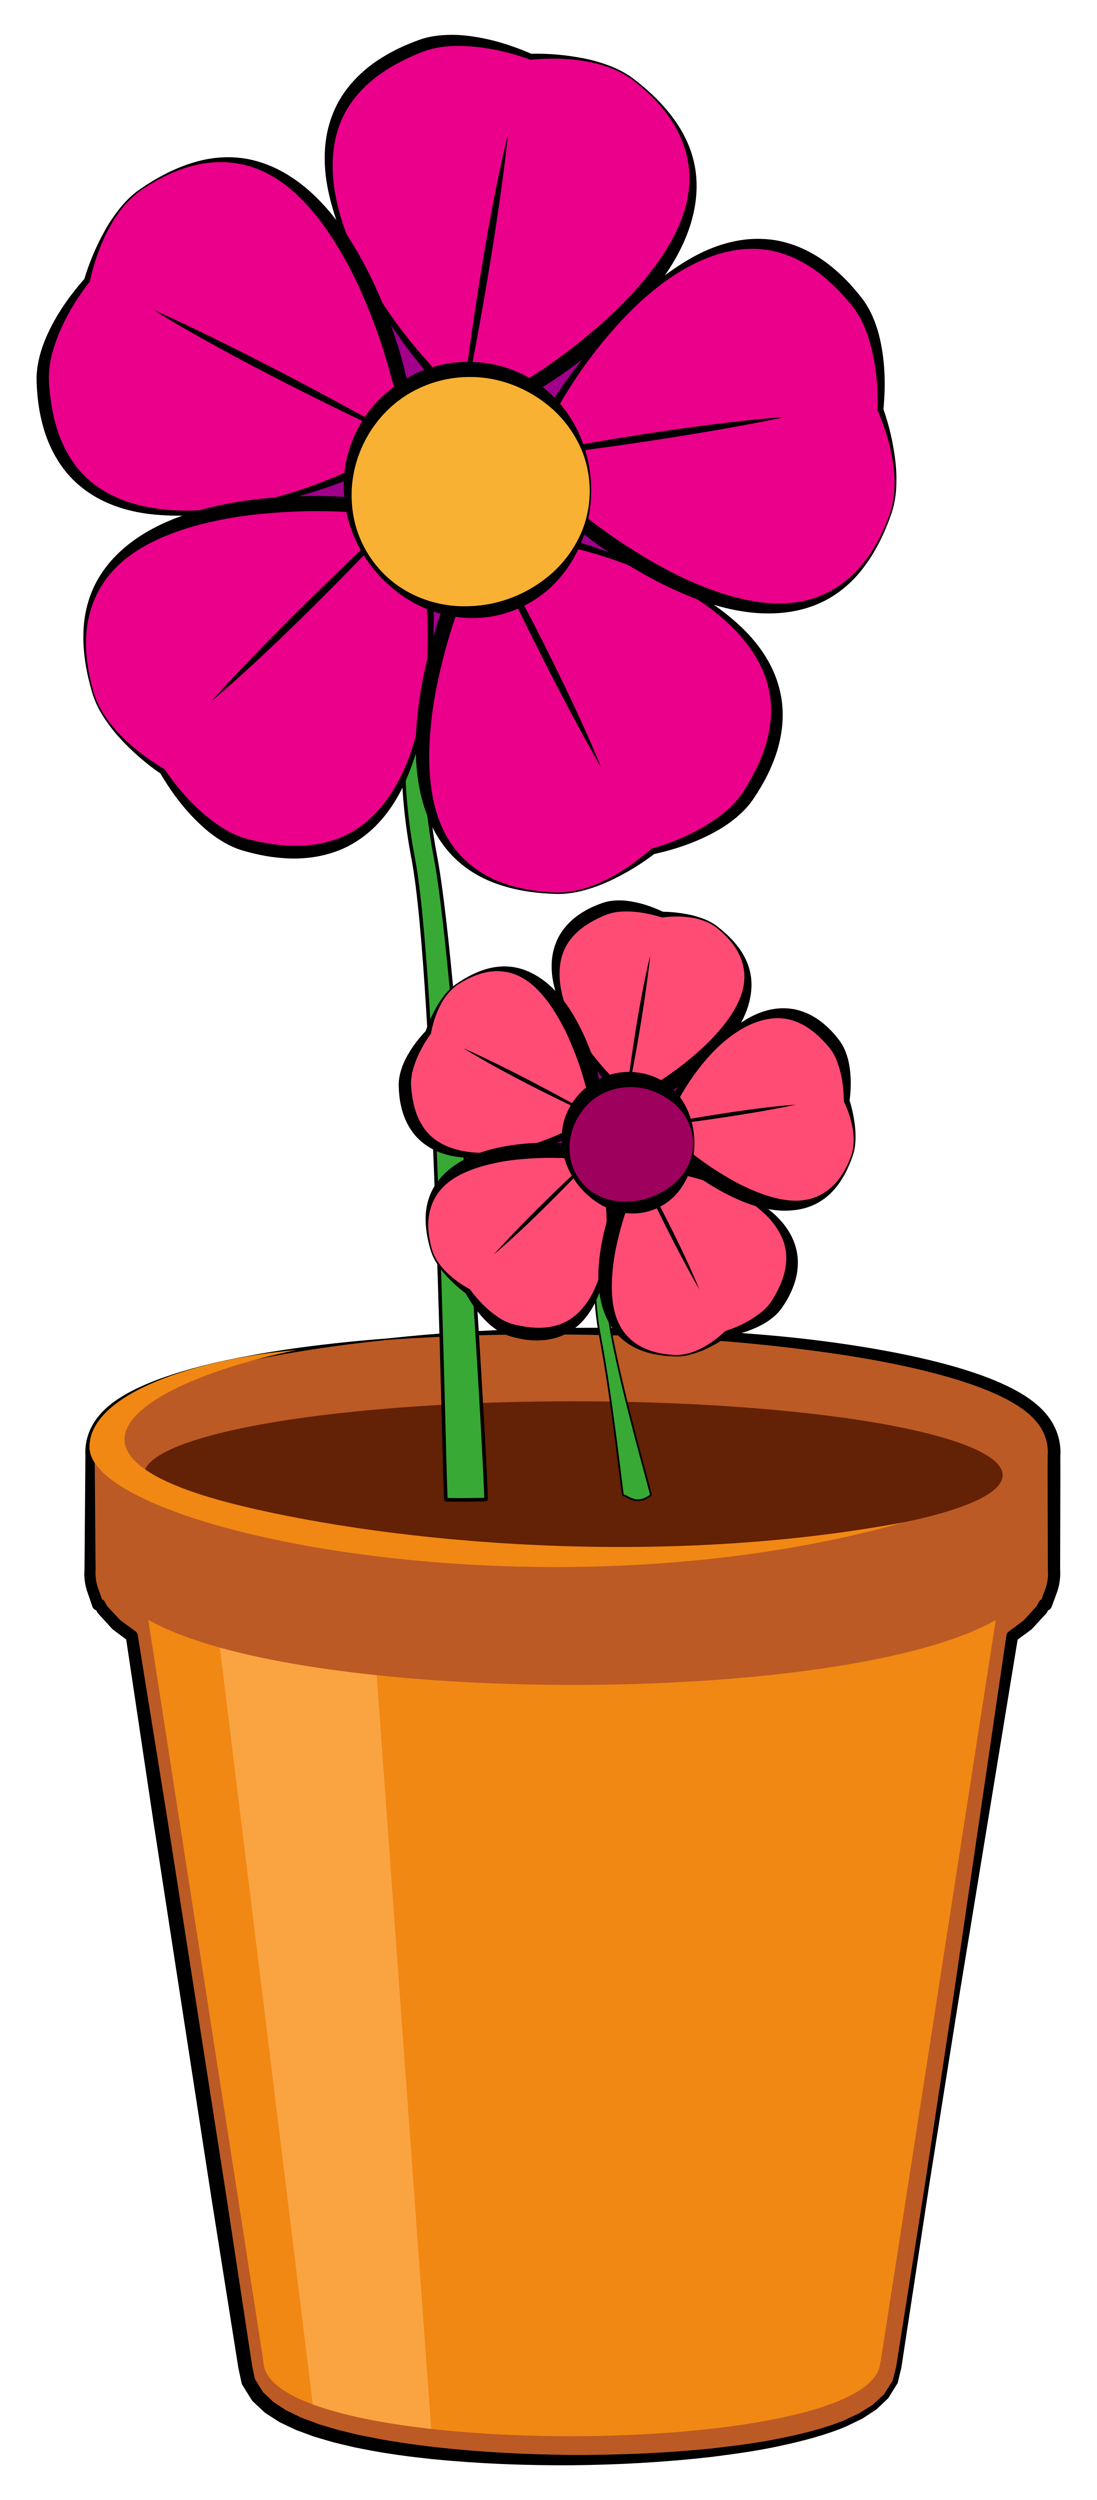 <?xml version="1.0" encoding="iso-8859-1"?>
<!-- Generator: Adobe Illustrator 21.1.0, SVG Export Plug-In . SVG Version: 6.00 Build 0)  -->
<svg version="1.1" id="Layer_1" xmlns="http://www.w3.org/2000/svg" xmlns:xlink="http://www.w3.org/1999/xlink" x="0px" y="0px"
	 width="154.134px" height="351.257px" viewBox="0 0 154.134 351.257" style="enable-background:new 0 0 154.134 351.257;"
	 xml:space="preserve">
<g>
	<g>
		<path style="fill-rule:evenodd;clip-rule:evenodd;fill:#BB5A25;" d="M32.644,204.348l-1.635,0.396l-1.515,0.406l-1.39,0.416
			l-1.258,0.421l-1.119,0.426l-0.734,0.32h111.079l-0.734-0.32l-1.118-0.426l-1.258-0.421l-1.389-0.416l-1.515-0.406l-1.635-0.396
			l-1.749-0.383l-1.858-0.368l-1.964-0.354l-2.064-0.341l-2.161-0.321l-2.253-0.306l-2.341-0.285l-2.424-0.268l-2.504-0.245
			l-2.581-0.229l-2.652-0.205l-2.72-0.186l-2.784-0.162l-2.844-0.14l-2.901-0.114l-2.953-0.091l-3.002-0.065l-3.046-0.04
			l-3.087-0.013l-3.086,0.013l-3.046,0.04l-3.002,0.065l-2.953,0.091l-2.9,0.114l-2.845,0.14l-2.784,0.162l-2.721,0.186
			l-2.652,0.205l-2.58,0.229l-2.504,0.245l-2.425,0.268l-2.341,0.285l-2.252,0.306l-2.161,0.321l-2.065,0.341l-1.963,0.354
			l-1.859,0.368L32.644,204.348L32.644,204.348z M54.479,188.141l0.182-0.017l0.183-0.016l0.367-0.031l0.188-0.017l0.184-0.015
			l0.187-0.017l0.189-0.016l0.451-0.038h0.001l0.101-0.008l0.188-0.015l0.188-0.015l0.186-0.015l0.19-0.016l0.19-0.014l0.187-0.015
			l0.264-0.02h0.001l0.11-0.008l0.189-0.015l0.191-0.014l0.187-0.014l0.191-0.014l0.19-0.015l0.19-0.014l0.196-0.014l0.183-0.014
			l0.194-0.012l0.19-0.013l0.19-0.014l0.194-0.013l0.192-0.013l0.194-0.014l0.196-0.012l0.184-0.013l0.198-0.013l0.192-0.011
			l0.192-0.012l0.197-0.013l0.194-0.011l0.195-0.011l0.197-0.011l0.188-0.013l0.198-0.011l0.388-0.021l0.196-0.013l0.196-0.011
			l0.198-0.01l0.199-0.01l0.19-0.011l0.201-0.01l0.196-0.01l0.195-0.011l0.198-0.009l0.197-0.01l0.199-0.011l0.203-0.009
			l0.193-0.009l0.202-0.01l0.198-0.009l0.197-0.009l0.198-0.01l0.198-0.009l0.203-0.01l0.204-0.007l0.196-0.008l0.203-0.01
			l0.2-0.008l0.199-0.009l0.203-0.006l0.202-0.009l0.203-0.008l0.202-0.007l0.197-0.008l0.207-0.007l0.201-0.006l0.201-0.007
			l0.202-0.006l0.203-0.007l0.208-0.006l0.203-0.008l0.199-0.007l0.208-0.005l0.203-0.006l0.202-0.005l0.207-0.008l0.205-0.006
			l0.206-0.005l0.205-0.005l0.201-0.005l0.209-0.006l0.204-0.005l0.204-0.004l0.207-0.006l0.205-0.005l0.209-0.004l0.213-0.004
			l0.198-0.005l0.208-0.005l0.208-0.002l0.206-0.004l0.208-0.005l0.207-0.004l0.209-0.002l0.222-0.004h0.002l0.189-0.004l0.21-0.002
			l0.208-0.003l0.208-0.002l0.209-0.004l0.209-0.003l0.21-0.003l0.212-0.001l0.205-0.001l0.21-0.003l0.21-0.002l0.208-0.001
			l0.21-0.003l0.214-0.001l0.42-0.002l0.209-0.002l0.211-0.001h0.213h0.209l0.212-0.001h1.272l0.212,0.001h0.21l0.424,0.001
			l0.208,0.002l0.21,0.001l0.211,0.001l0.214,0.001l0.211,0.003l0.208,0.001l0.421,0.005l0.204,0.001l0.212,0.001l0.421,0.006
			l0.21,0.002l0.207,0.004l0.207,0.003l0.21,0.002l0.189,0.004h0.002l0.22,0.004l0.419,0.006l0.207,0.003l0.206,0.004l0.416,0.007
			l0.201,0.006l0.208,0.004l0.416,0.009l0.411,0.01l0.414,0.011l0.201,0.005l0.205,0.005l0.205,0.005l0.205,0.006l0.206,0.008
			l0.203,0.005l0.41,0.011l0.198,0.007l0.206,0.008l0.205,0.006l0.202,0.007l0.203,0.006l0.201,0.007l0.407,0.014l0.198,0.008
			l0.2,0.007l0.203,0.008l0.202,0.009l0.203,0.006l0.2,0.009l0.403,0.018l0.197,0.008l0.199,0.007l0.204,0.01l0.201,0.009
			l0.198,0.01l0.2,0.009l0.197,0.009l0.201,0.01l0.194,0.009l0.199,0.009l0.201,0.011l0.196,0.01l0.198,0.009l0.196,0.011
			l0.397,0.02l0.191,0.011l0.196,0.01l0.396,0.021l0.39,0.023l0.194,0.011l0.198,0.011l0.191,0.013l0.196,0.011l0.194,0.011
			l0.194,0.011l0.388,0.025l0.388,0.024l0.189,0.013l0.194,0.012l0.386,0.026l0.382,0.026l0.19,0.013l0.193,0.014l0.184,0.013
			l0.194,0.014l0.191,0.014l0.191,0.015l0.189,0.014l0.188,0.014l0.379,0.029l0.177,0.014l0.196,0.014l0.188,0.015l0.191,0.014
			l0.19,0.016l0.186,0.015l0.188,0.015l0.187,0.015l0.243,0.021l0.311,0.025l0.19,0.016l0.184,0.017l0.184,0.015l0.189,0.017
			l0.186,0.015l0.17,0.016l0.193,0.016l0.183,0.017l0.188,0.018l0.184,0.017l0.182,0.017l0.185,0.018l0.182,0.016l0.165,0.016
			l0.192,0.018l0.366,0.035l0.18,0.019l0.181,0.016l0.185,0.019l0.179,0.018l0.164,0.017l0.191,0.019l0.18,0.018l0.18,0.019
			l0.177,0.019l0.181,0.019l0.179,0.019l0.176,0.019l0.168,0.019l0.183,0.02l0.18,0.018l0.175,0.02l0.349,0.039l0.174,0.019
			l0.179,0.02l0.169,0.02l0.179,0.019l0.178,0.021l0.173,0.02l0.344,0.041l0.349,0.04l0.166,0.021l0.174,0.02l0.172,0.021
			l0.172,0.02l0.171,0.021l0.169,0.022l0.171,0.02l0.171,0.022l0.151,0.019l0.185,0.022l0.168,0.021l0.172,0.023l0.171,0.022
			l0.167,0.023l0.168,0.023l0.167,0.021l0.03,0.005h0l0.3,0.04l0.166,0.023l0.167,0.021l0.164,0.024l0.168,0.023l0.168,0.022
			l0.162,0.024l0.146,0.02l0.182,0.026l0.164,0.022l0.165,0.025l0.161,0.023l0.164,0.022l0.163,0.025l0.163,0.024l0.152,0.024
			l0.168,0.024l0.163,0.025l0.16,0.024l0.161,0.024l0.159,0.025l0.159,0.024l0.164,0.025l0.151,0.025l0.162,0.025l0.159,0.025
			l0.159,0.025l0.158,0.025l0.156,0.025l0.158,0.025l0.156,0.026l0.135,0.021l0.173,0.029l0.312,0.053l0.152,0.025l0.155,0.025
			l0.159,0.029l0.154,0.026l0.131,0.021l0.168,0.029l0.154,0.029l0.154,0.026l0.149,0.026l0.152,0.026l0.152,0.028l0.151,0.027
			l0.14,0.025l0.156,0.027l0.152,0.029l0.148,0.026l0.149,0.027l0.147,0.029l0.147,0.026l0.15,0.029l0.136,0.025l0.156,0.03
			l0.145,0.028l0.148,0.027l0.146,0.029l0.143,0.029l0.148,0.029l0.144,0.029l0.285,0.057l0.286,0.058l0.141,0.029l0.145,0.029
			l0.143,0.03l0.141,0.028l0.127,0.026l0.149,0.032l0.283,0.06l0.278,0.059l0.137,0.03l0.141,0.03l0.129,0.029l0.141,0.031
			l0.138,0.031l0.138,0.03l0.137,0.032l0.134,0.03l0.137,0.031l0.133,0.03l0.133,0.03l0.133,0.031l0.133,0.03l0.137,0.033
			l0.131,0.031l0.134,0.031l0.136,0.031l0.131,0.032l0.116,0.029l0.136,0.032l0.135,0.033l0.129,0.031l0.258,0.065l0.127,0.031
			l0.135,0.033l0.117,0.03l0.131,0.034l0.126,0.033l0.128,0.033l0.13,0.033l0.125,0.034l0.251,0.066l0.098,0.026l0.143,0.038
			l0.126,0.032l0.125,0.034l0.122,0.034l0.123,0.034l0.122,0.033l0.123,0.035l0.108,0.03l0.126,0.035l0.125,0.035l0.119,0.034
			l0.237,0.068l0.117,0.035l0.119,0.035l0.089,0.026l0.139,0.04l0.115,0.034l0.121,0.036l0.114,0.034l0.117,0.035l0.119,0.036
			l0.113,0.035l0.097,0.03l0.124,0.039l0.118,0.036l0.111,0.035l0.11,0.034l0.114,0.038l0.11,0.035l0.114,0.037l0.1,0.034
			l0.111,0.037l0.109,0.035l0.113,0.038l0.109,0.037l0.107,0.036l0.112,0.038l0.106,0.038l0.075,0.025l0.132,0.045l0.108,0.038
			l0.107,0.038l0.103,0.036l0.107,0.037l0.102,0.038l0.106,0.038l0.091,0.034l0.108,0.037l0.102,0.039l0.104,0.036l0.102,0.041
			l0.1,0.036l0.205,0.078l0.066,0.025l0.124,0.048l0.101,0.039l0.1,0.041l0.095,0.038l0.103,0.04l0.096,0.04l0.094,0.036
			l0.085,0.035l0.104,0.042l0.093,0.039l0.094,0.039l0.099,0.042l0.092,0.039l0.094,0.04l0.092,0.04l0.057,0.025l0.118,0.05
			l0.186,0.083l0.089,0.039l0.094,0.043l0.089,0.04l0.09,0.041l0.076,0.035l0.09,0.042l0.087,0.041l0.09,0.041l0.088,0.042
			l0.085,0.04l0.092,0.045l0.081,0.04l0.03,0.015l0.131,0.064l0.085,0.044l0.092,0.046l0.08,0.042l0.08,0.04l0.082,0.042
			l0.086,0.045l0.068,0.038l0.083,0.044l0.079,0.043l0.082,0.043l0.081,0.044l0.08,0.044l0.085,0.048l0.074,0.042l0.04,0.023
			l0.107,0.061l0.081,0.046l0.078,0.046l0.072,0.043l0.072,0.041l0.074,0.045l0.085,0.051l0.058,0.038l0.07,0.042l0.073,0.046
			l0.084,0.053l0.071,0.046l0.07,0.044l0.077,0.051l0.069,0.045l0.051,0.034l0.078,0.052l0.08,0.055l0.071,0.049l0.068,0.049
			l0.063,0.044l0.066,0.046l0.074,0.055l0.047,0.034l0.073,0.054l0.065,0.05l0.074,0.054l0.064,0.05l0.066,0.051l0.062,0.05
			l0.062,0.048l0.051,0.043l0.074,0.06l0.069,0.058l0.062,0.052l0.058,0.05l0.059,0.05l0.066,0.06l0.06,0.053l0.036,0.031
			l0.077,0.07l0.062,0.058l0.059,0.055l0.111,0.106l0.061,0.059l0.071,0.07l0.037,0.039l0.06,0.061l0.06,0.063l0.063,0.066
			l0.055,0.061l0.052,0.055l0.062,0.07l0.053,0.061l0.028,0.035l0.063,0.071l0.062,0.076l0.053,0.065l0.048,0.06l0.048,0.06
			l0.054,0.072l0.05,0.066l0.047,0.062l0.046,0.064l0.053,0.073l0.06,0.087l0.044,0.066l0.044,0.063l0.046,0.074l0.051,0.082
			l0.031,0.05l0.045,0.075l0.044,0.074l0.058,0.1l0.042,0.079l0.035,0.063l0.049,0.095l0.043,0.085l0.02,0.04l0.049,0.101
			l0.047,0.103l0.042,0.095l0.039,0.09l0.037,0.091l0.035,0.09l0.032,0.08l0.028,0.075l0.034,0.093l0.033,0.098l0.035,0.105
			l0.054,0.181l0.03,0.107l0.025,0.095l0.022,0.091l0.022,0.09l0.025,0.113l0.025,0.122l0.017,0.093l0.019,0.104l0.018,0.117
			l0.015,0.102l0.012,0.093l0.012,0.093l0.012,0.121l0.01,0.12l0.006,0.095l0.007,0.118l0.003,0.125l0.002,0.105v0.118l0,0.082v0.01
			v0.003l-0.002,0.08l-0.002,0.062l-0.003,0.068l-0.006,0.109l-0.004,0.053l-0.001,0.024l-0.002,0.022v15.926l0.012,0.093v0.042
			l-0.014-0.125l0.01,0.155l0.005,0.09l0.003,0.096l0.001,0.015l0.003,0.065v0.04v0.008l0,0.085v0.115l-0.002,0.107l-0.003,0.121
			l-0.007,0.122l-0.006,0.093l-0.01,0.12l-0.012,0.118l-0.012,0.096l-0.013,0.107l-0.016,0.105l-0.016,0.1l-0.017,0.093
			l-0.018,0.098l-0.025,0.126l-0.023,0.105l-0.024,0.101l-0.025,0.098l-0.023,0.088l-0.027,0.098l-0.026,0.088l-0.032,0.105
			l-0.035,0.104l-0.033,0.099l-0.738,2.017h-0.253l-0.342,0.664l-1.986,2.171l-2.166,1.601l-15.946,102.715l-0.503,2.038
			l-1.267,2.022l-1.638,1.528l-1.91,1.228l-2.192,1.048l-2.479,0.922l-2.754,0.814l-3.012,0.725l-3.246,0.632l-3.453,0.546
			l-3.633,0.463l-3.784,0.377l-3.906,0.296l-3.997,0.211l-4.058,0.13l-4.089,0.046l-4.088-0.037l-4.058-0.121l-3.997-0.203
			l-3.906-0.286l-3.785-0.372l-3.634-0.455l-3.454-0.541l-3.248-0.63l-3.012-0.724l-2.756-0.817l-2.48-0.925l-2.196-1.052
			l-1.913-1.238l-1.64-1.547l-1.294-2.09l-0.437-2.058L18.518,229.864l-2.157-1.589l-1.986-2.157l-0.342-0.662h-0.288l-0.716-2.042
			l-0.032-0.093l-0.055-0.173l-0.031-0.107l-0.024-0.083l-0.052-0.195l-0.027-0.126l-0.02-0.085l-0.02-0.103l-0.023-0.118
			l-0.017-0.104l-0.016-0.091l-0.029-0.205l-0.013-0.126l-0.011-0.107l-0.008-0.105l-0.008-0.105l-0.005-0.109l-0.004-0.093
			l-0.003-0.11l-0.002-0.113l0.001-0.112l0-0.008v-0.045l0.001-0.023v0.035l0.002-0.093l0.003-0.091l0.005-0.09l0.005-0.083
			l0.003-0.035v-15.973l-0.002-0.016l-0.006-0.09l-0.005-0.103l-0.002-0.068l-0.003-0.062l-0.002-0.08v-0.003l0-0.01l-0.001-0.11
			l0.002-0.115l0.003-0.107l0.004-0.096l0.005-0.107l0.008-0.107l0.008-0.108l0.011-0.105l0.014-0.131l0.017-0.12l0.012-0.078
			l0.015-0.093l0.017-0.103l0.02-0.105l0.022-0.109l0.023-0.101l0.026-0.115l0.029-0.113l0.022-0.082l0.025-0.088l0.031-0.105
			l0.054-0.17l0.034-0.098l0.04-0.118l0.064-0.165l0.066-0.166l0.044-0.1l0.034-0.076l0.04-0.088l0.05-0.106l0.044-0.085
			l0.029-0.058l0.045-0.087l0.047-0.086l0.039-0.071l0.045-0.078l0.045-0.076l0.044-0.073l0.046-0.075l0.049-0.076l0.043-0.069
			l0.04-0.059l0.052-0.078l0.055-0.079l0.045-0.063l0.054-0.076l0.098-0.129l0.049-0.064l0.051-0.065l0.053-0.064l0.048-0.061
			l0.058-0.068l0.059-0.07l0.05-0.058l0.043-0.051l0.059-0.066l0.055-0.059l0.052-0.058l0.056-0.059l0.057-0.06l0.062-0.064
			l0.061-0.062l0.058-0.059l0.055-0.053l0.058-0.057l0.111-0.105l0.061-0.057l0.062-0.056l0.114-0.102l0.062-0.057l0.061-0.051
			l0.066-0.057l0.057-0.047l0.061-0.053l0.068-0.054l0.066-0.054l0.059-0.046l0.062-0.05l0.069-0.051l0.065-0.052l0.071-0.052
			l0.125-0.094l0.07-0.051l0.066-0.049l0.131-0.092l0.066-0.047l0.064-0.044l0.078-0.055l0.073-0.047l0.069-0.046l0.064-0.043
			l0.075-0.05l0.073-0.046l0.071-0.046l0.079-0.049l0.195-0.122l0.021-0.014l0.074-0.044l0.142-0.085l0.076-0.045l0.077-0.045
			l0.077-0.045l0.078-0.045l0.15-0.084l0.082-0.046l0.077-0.042l0.083-0.045l0.081-0.043l0.077-0.042l0.103-0.055l0.06-0.031
			l0.079-0.042l0.077-0.04l0.082-0.041l0.083-0.043l0.087-0.045l0.086-0.043l0.086-0.042l0.164-0.08l0.09-0.044l0.083-0.04
			l0.089-0.043l0.089-0.04l0.086-0.041l0.103-0.046l0.069-0.033l0.09-0.04l0.086-0.04l0.092-0.042l0.09-0.04l0.092-0.041
			l0.089-0.039l0.091-0.039l0.182-0.079l0.094-0.04l0.093-0.039l0.101-0.043l0.092-0.038l0.09-0.038l0.116-0.048l0.076-0.032
			l0.097-0.038l0.094-0.038l0.098-0.039l0.097-0.039l0.1-0.039l0.195-0.077l0.197-0.075l0.104-0.039l0.099-0.036l0.103-0.041
			l0.102-0.036l0.102-0.039l0.113-0.04l0.087-0.032l0.106-0.037l0.101-0.038l0.106-0.037l0.104-0.036l0.105-0.038l0.108-0.038
			l0.106-0.037l0.208-0.071l0.111-0.038l0.106-0.036l0.111-0.037l0.113-0.038l0.108-0.035l0.116-0.038l0.096-0.033l0.119-0.038
			l0.219-0.07l0.221-0.07l0.114-0.035l0.114-0.035l0.115-0.037l0.112-0.034l0.117-0.036l0.116-0.035l0.116-0.034l0.119-0.036
			l0.115-0.034l0.115-0.034l0.117-0.034l0.117-0.034l0.116-0.034l0.118-0.034l0.122-0.035l0.118-0.034l0.122-0.034l0.136-0.039
			l0.105-0.029l0.12-0.034l0.123-0.033l0.124-0.034l0.122-0.034l0.124-0.034l0.124-0.032l0.124-0.033l0.244-0.065l0.125-0.033
			l0.125-0.034l0.131-0.033l0.127-0.033l0.125-0.033l0.137-0.035l0.113-0.029l0.135-0.033l0.254-0.064l0.132-0.033l0.127-0.031
			l0.135-0.033l0.141-0.034l0.114-0.027l0.13-0.032l0.135-0.031l0.133-0.031l0.133-0.031l0.136-0.033l0.492-0.113h0.003l0.038-0.009
			l0.136-0.031l0.134-0.03l0.138-0.032l0.137-0.03l0.138-0.031l0.145-0.031l0.126-0.029l0.142-0.03l0.137-0.03l0.14-0.03
			l0.276-0.058l0.144-0.031l0.155-0.032l0.123-0.026l0.141-0.028l0.142-0.03l0.145-0.029l0.142-0.029l0.144-0.029l0.482-0.097h0.002
			l0.086-0.018l0.145-0.027l0.144-0.03l0.15-0.029l0.149-0.029l0.144-0.027l0.162-0.03l0.13-0.024l0.15-0.029l0.146-0.026
			l0.146-0.029l0.151-0.027l0.147-0.026l0.151-0.029l0.158-0.027l0.141-0.025l0.149-0.027l0.149-0.028l0.154-0.026l0.15-0.026
			l0.153-0.026l0.153-0.028l0.214-0.036l0.091-0.017l0.151-0.025l0.156-0.027l0.153-0.026l0.153-0.025l0.16-0.026l0.473-0.078h0.002
			l0.144-0.024l0.156-0.026l0.155-0.024l0.161-0.026l0.159-0.025l0.158-0.025l0.164-0.025l0.151-0.025l0.164-0.025l0.316-0.049
			l0.161-0.024l0.159-0.024l0.165-0.025l0.166-0.024l0.151-0.024l0.163-0.024l0.163-0.023l0.327-0.046l0.163-0.025l0.164-0.022
			l0.244-0.035l0.084-0.011l0.163-0.024l0.168-0.022l0.168-0.023l0.165-0.024l0.167-0.021l0.165-0.023l0.3-0.04h0.001l0.196-0.026
			l0.169-0.023l0.167-0.023l0.171-0.022l0.171-0.023l0.168-0.02l0.234-0.03l0.104-0.014l0.17-0.021l0.17-0.02l0.342-0.044
			l0.171-0.02l0.171-0.021l0.183-0.021l0.16-0.02l0.176-0.021l0.172-0.019l0.172-0.021l0.172-0.02l0.172-0.02l0.178-0.021
			l0.186-0.02l0.163-0.019l0.177-0.02l0.174-0.019l0.176-0.02l0.175-0.019l0.175-0.02l0.182-0.019l0.186-0.019l0.163-0.019
			l0.177-0.019l0.179-0.019l0.181-0.019l0.178-0.019l0.179-0.019l0.18-0.018l0.28-0.028h0.001l0.076-0.008l0.178-0.018l0.183-0.018
			l0.181-0.018l0.18-0.018l0.183-0.019l0.457-0.042h0.001l0.265-0.025l0.186-0.018l0.181-0.017l0.184-0.017L54.479,188.141
			L54.479,188.141z"/>
		<g>
			<path d="M32.667,204.445c-1.287,0.36-2.571,0.74-3.831,1.163c-0.64,0.203-1.247,0.438-1.883,0.671l-0.915,0.381
				c-0.279,0.112-0.599,0.277-0.896,0.414l-0.149-0.713c9.257-0.25,18.513-0.411,27.77-0.482c9.257-0.067,18.513-0.077,27.77,0.17
				l13.885,0.286c4.628,0.064,9.256,0.11,13.885,0.086c9.256-0.021,18.513-0.19,27.77-0.378l-0.276,1.323l-0.722-0.299l-0.768-0.275
				c-0.452-0.171-1.02-0.325-1.522-0.493l-1.524-0.433l-1.562-0.394c-2.086-0.501-4.236-0.907-6.348-1.25
				c-4.253-0.701-8.554-1.232-12.862-1.625c-8.634-0.787-17.281-1.128-25.956-1.296c-8.675-0.118-17.336-0.083-26.001,0.41
				c-4.34,0.212-8.654,0.502-12.975,0.948C41.246,203.085,36.938,203.647,32.667,204.445z M32.622,204.25
				c8.435-2.193,17.139-3.27,25.807-4.051c8.684-0.692,17.42-1.06,26.131-0.986c8.709,0.043,17.45,0.499,26.12,1.433
				c4.342,0.469,8.673,1.035,12.98,1.853c2.17,0.411,4.283,0.865,6.412,1.433l1.588,0.443l1.601,0.499
				c0.523,0.19,1.001,0.34,1.559,0.569l0.756,0.305l0.772,0.353l0.024,0.011c0.345,0.157,0.497,0.565,0.34,0.91
				c-0.118,0.258-0.374,0.407-0.639,0.402c-9.257-0.188-18.513-0.356-27.77-0.378c-4.628-0.024-9.257,0.021-13.885,0.086
				l-13.885,0.286c-9.257,0.247-18.513,0.237-27.77,0.17c-9.256-0.071-18.513-0.232-27.77-0.482l-0.026-0.001
				c-0.203-0.006-0.364-0.175-0.358-0.378c0.004-0.153,0.101-0.282,0.235-0.334c0.319-0.123,0.602-0.252,0.95-0.37l0.96-0.332
				c0.634-0.189,1.289-0.398,1.937-0.561C29.991,204.768,31.308,204.515,32.622,204.25z"/>
			<path d="M54.47,188.042l1.928-0.199c0.002,0,0.009,0,0.011,0h0.001l-0.01,0l1.491-0.144h0.006h0.006h0.001h-0.011
				c4.797-0.456,9.619-0.736,14.434-0.93c4.822-0.189,9.649-0.265,14.473-0.201c4.834,0.061,9.651,0.226,14.473,0.524
				c4.834,0.306,9.618,0.704,14.457,1.339l-0.123-0.01h0c0.031,0,0.061,0.002,0.09,0.005l0.011,0.001
				c2.246,0.291,4.522,0.627,6.777,1.011c2.255,0.387,4.472,0.811,6.716,1.321c1.126,0.253,2.236,0.527,3.33,0.815
				c1.118,0.297,2.234,0.617,3.316,0.96c2.203,0.705,4.345,1.494,6.474,2.597c1.008,0.528,2.035,1.15,2.978,1.896
				c0.984,0.788,1.831,1.66,2.494,2.746c0.659,1.072,1.075,2.316,1.18,3.587c0.027,0.306,0.034,0.649,0.022,0.958l-0.012,0.236
				c-0.002-0.04-0.001,0.111-0.001,0.158l0.001,0.426l0.006,1.703l-0.036,13.628l-0.007-0.108l0.012,0.093
				c0.004,0.033,0.006,0.076,0.007,0.108l-0.001,0.042c0.001,0.477-0.383,0.863-0.86,0.864c-0.443,0.002-0.81-0.341-0.86-0.77
				l-0.013-0.125l1.717-0.147c0.033,0.436,0.031,0.96-0.018,1.425c-0.023,0.227-0.065,0.508-0.104,0.705l-0.078,0.36l-0.089,0.341
				c-0.145,0.5-0.305,0.876-0.45,1.282l-0.446,1.208c-0.124,0.343-0.452,0.555-0.796,0.557l-0.253-0.001l0.753-0.459l-0.344,0.663
				c-0.033,0.066-0.081,0.132-0.128,0.184l-1.993,2.165c-0.035,0.039-0.08,0.078-0.12,0.108l-2.17,1.595l0.327-0.54l-8.406,51.29
				l-4.074,25.665l-3.917,25.69l-0.006,0.032l-0.491,2.041c-0.009,0.039-0.024,0.074-0.044,0.107l-0.003,0.006l-1.252,2.031
				c-0.017,0.028-0.038,0.054-0.061,0.075l-0.006,0.006l-1.627,1.54c-0.016,0.016-0.034,0.029-0.052,0.042l-0.007,0.004
				l-1.901,1.242l-0.04,0.022l-0.008,0.004l-2.185,1.064l-0.003,0.002l-0.034,0.014c-2.979,1.254-6.225,2.083-9.405,2.766
				c-3.204,0.695-6.409,1.129-9.666,1.541c-6.477,0.736-12.965,1.091-19.506,1.157c-6.512,0.036-13.029-0.212-19.52-0.852
				c-1.67-0.188-3.213-0.349-4.883-0.593l-2.407-0.366c-0.865-0.146-1.613-0.302-2.425-0.452l-1.234-0.241l-1.185-0.28l-1.185-0.281
				l-0.639-0.154l-0.584-0.172l-1.168-0.342l-0.584-0.172l-0.292-0.085l-0.073-0.021l-0.133-0.046l-0.143-0.053l-2.284-0.844
				l-0.071-0.029l-0.007-0.004l-2.199-1.045c-0.034-0.016-0.066-0.033-0.097-0.053l-0.009-0.006l-1.917-1.232
				c-0.046-0.03-0.089-0.064-0.129-0.1l-0.008-0.008l-1.644-1.542c-0.06-0.056-0.111-0.118-0.153-0.185l-0.005-0.009l-1.301-2.086
				c-0.059-0.096-0.1-0.197-0.122-0.301l-0.002-0.01l-0.349-1.619l-0.087-0.405l-0.077-0.462l-0.129-0.817l-0.519-3.273
				l-1.037-6.543l-2.074-13.088l-4.041-26.191l-4.033-26.192l-3.917-26.211l0.335,0.554l-2.147-1.602l-0.008-0.006
				c-0.04-0.029-0.079-0.065-0.111-0.101l-1.974-2.168l-0.006-0.007c-0.047-0.053-0.088-0.112-0.119-0.172l-0.338-0.664l0.722,0.439
				l-0.288-0.002h-0.01c-0.351-0.002-0.647-0.229-0.755-0.542l-0.776-2.269c-0.135-0.441-0.223-0.843-0.285-1.289
				c-0.035-0.247-0.046-0.409-0.062-0.665c-0.008-0.194-0.015-0.434-0.006-0.663c0.016-0.433,0.38-0.77,0.812-0.754
				c0.424,0.016,0.756,0.367,0.754,0.788v0.035l-1.567-0.02l0.023-0.436l-0.003,0.064l0.128-15.973l0.003,0.061
				c-0.077-1.18,0.099-2.295,0.517-3.378c0.409-1.054,1.045-2,1.825-2.823c1.535-1.597,3.484-2.692,5.389-3.57
				c1.954-0.892,3.959-1.586,5.973-2.188c2.032-0.607,4.081-1.109,6.139-1.547l0.012-0.002c0.026-0.005,0.054-0.008,0.079-0.008
				h0.003l-0.092,0.011c1.109-0.239,2.218-0.457,3.324-0.66l0.011-0.002c0.02-0.003,0.041-0.005,0.06-0.005h0.002l-0.072,0.007
				c1.588-0.292,3.191-0.557,4.784-0.794l0.008-0.001l0.039-0.002h0.002l-0.048,0.004c1.719-0.26,3.428-0.486,5.152-0.692
				l0.006-0.001l0.024-0.001h0.001l-0.029,0.002c2.299-0.275,4.609-0.513,6.916-0.711l0.013-0.001h0.001l-0.014,0.001l1.442-0.121
				l0.011-0.001h0.001l-0.011,0.001L54.47,188.042z M54.488,188.241l-1.001,0.107l-0.011,0.001h-0.001l0.01,0l-1.434,0.159
				l-0.015,0.001h-0.001l0.013-0.001c-2.302,0.26-4.592,0.559-6.883,0.895l-0.022,0.002h-0.007h-0.001l0.03-0.002
				c-1.706,0.25-3.421,0.524-5.116,0.828l-0.039,0.004h-0.009h-0.002l0.048-0.004c-1.589,0.281-3.161,0.584-4.735,0.917
				c-0.021,0.004-0.042,0.007-0.063,0.007H35.24h-0.002l0.071-0.007c-1.103,0.233-2.196,0.479-3.281,0.743
				c-0.027,0.007-0.055,0.01-0.082,0.011h-0.011h-0.003l0.091-0.01c-2.033,0.494-4.049,1.042-6.029,1.667
				c-1.995,0.635-3.95,1.357-5.799,2.243c-1.874,0.908-3.631,1.954-4.99,3.422c-0.65,0.709-1.192,1.546-1.525,2.458
				c-0.328,0.879-0.46,1.889-0.379,2.801l0.003,0.062l0.128,15.973l-0.003,0.065l-0.014,0.347l0,0.006
				c-0.017,0.433-0.382,0.77-0.814,0.752c-0.42-0.017-0.75-0.362-0.752-0.778v-0.035l1.567,0.034
				c-0.002,0.167,0.001,0.322,0.013,0.524c0.01,0.139,0.031,0.371,0.055,0.516c0.049,0.337,0.136,0.711,0.238,1.024l0.788,2.216
				l-0.765-0.542l0.288-0.002c0.311-0.002,0.582,0.173,0.717,0.431l0.004,0.009l0.346,0.66l-0.125-0.178l1.998,2.145l-0.119-0.106
				l2.166,1.576c0.185,0.136,0.299,0.332,0.333,0.542l0.002,0.012l4.214,26.164l4.098,26.183l4.09,26.184l1.991,13.101l0.996,6.55
				l0.498,3.275l0.125,0.818l0.054,0.356l0.085,0.405l0.338,1.621l-0.125-0.31l1.288,2.094l-0.158-0.193l1.635,1.552l-0.137-0.107
				l1.909,1.244l-0.106-0.059l2.192,1.059l-0.078-0.033l2.279,0.857l0.142,0.054l0.036,0.014l0.018,0.007
				c-0.116-0.039-0.022-0.008-0.043-0.015l0.073,0.021l0.292,0.088l0.583,0.175l1.166,0.35l0.583,0.175l0.543,0.134l1.183,0.288
				l1.183,0.288l1.154,0.231l2.358,0.457l2.403,0.388c1.538,0.249,3.223,0.449,4.775,0.646c6.422,0.724,12.894,1.059,19.365,1.111
				c6.443,0.024,12.941-0.239,19.376-0.883c3.187-0.358,6.429-0.754,9.582-1.391c3.167-0.638,6.256-1.363,9.29-2.585l-0.037,0.016
				l2.2-1.032l-0.047,0.026l1.919-1.213l-0.059,0.046l1.649-1.517l-0.066,0.08l1.282-2.013l-0.047,0.112l0.515-2.035l-0.006,0.031
				l4.056-25.668l3.899-25.691l7.539-51.425c0.032-0.222,0.151-0.409,0.317-0.533l0.009-0.007l2.161-1.606l-0.12,0.108l1.98-2.177
				l-0.127,0.183l0.34-0.664c0.148-0.291,0.448-0.458,0.753-0.459l0.253-0.001l-0.796,0.556l0.439-1.211
				c0.143-0.403,0.31-0.823,0.4-1.149l0.073-0.283l0.057-0.269c0.042-0.226,0.061-0.369,0.082-0.57
				c0.038-0.39,0.037-0.729,0.007-1.147c-0.035-0.476,0.322-0.888,0.797-0.923c0.463-0.033,0.867,0.306,0.918,0.762l0.002,0.013
				l0.014,0.125l-1.72,0.094l0-0.042l0.007,0.108l-0.012-0.093c-0.004-0.033-0.007-0.076-0.007-0.108l-0.036-13.628l0.006-1.703
				l0.001-0.426c0.003-0.097-0.004-0.087,0.005-0.269l0.011-0.189c0.01-0.258,0.009-0.482-0.011-0.743
				c-0.074-0.995-0.388-1.967-0.911-2.834c-0.513-0.863-1.266-1.651-2.05-2.283c-0.834-0.671-1.751-1.243-2.751-1.775
				c-1.899-1.002-4.026-1.816-6.144-2.506c-1.081-0.351-2.147-0.663-3.222-0.958c-1.1-0.298-2.194-0.575-3.283-0.828
				c-2.183-0.512-4.426-0.959-6.645-1.355c-2.22-0.393-4.437-0.738-6.693-1.045l0.101,0.007h0c-0.033-0.001-0.064-0.002-0.096-0.006
				l-0.026-0.004c-4.712-0.641-9.524-1.169-14.302-1.538c-4.79-0.379-9.602-0.625-14.402-0.767
				c-4.811-0.128-9.622-0.179-14.432-0.124c-4.817,0.054-9.622,0.244-14.434,0.52h-0.011h-0.001h0.012l-1.495,0.091l-0.01,0.001
				h-0.001l0.011-0.001L54.488,188.241z"/>
		</g>
	</g>
	<path style="fill-rule:evenodd;clip-rule:evenodd;fill:#F18813;" d="M18.114,210.09h124.513l-18.89,121.68h-0.043
		c-0.24,13.914-86.447,14.107-86.687,0h-0.002L18.114,210.09L18.114,210.09z"/>
	<path style="fill-rule:evenodd;clip-rule:evenodd;fill:#FAA441;" d="M60.584,341.25c-6.605-0.742-12.429-1.89-16.638-3.445
		L29.644,221.312l22.372,1.458L60.584,341.25L60.584,341.25z"/>
	<path style="fill-rule:evenodd;clip-rule:evenodd;fill:#BB5A25;" d="M145.476,220.715l0.008,0.078l0.001,0.005l0,0v0.01h0.001
		l0.001,0.021l0.001,0.005l0.001,0.007l0,0l0.001,0.008v0.003v0.005h0.001l0,0.01v0.003l0.001,0.02v0.005l0.002,0.03v0.003v0.005
		v0.005l0.001,0.008l0.001,0.002v0.005l0,0.008v0.005l0,0l0.001,0.021l0,0.005v0.008v0.005v0.002l0.001,0.003l0.001,0.02v0.005
		v0.006v0.007v0.005v0.006l0,0l0,0c0,0.117-0.007,0.235-0.021,0.351l0,0c-0.014,0.117-0.036,0.235-0.064,0.351l0,0
		c-0.028,0.115-0.063,0.23-0.105,0.346l0,0c-6.337,19.553-123.533,19.437-129.871,0l0,0c-0.042-0.115-0.077-0.23-0.105-0.346l0,0
		c-0.029-0.115-0.049-0.233-0.063-0.351l0,0c-0.015-0.115-0.022-0.233-0.022-0.351v-0.006v-0.005v-0.007v-0.006v-0.005l0.001-0.02
		l0-0.003v-0.002v-0.005v-0.008l0-0.005l0-0.021l0,0v-0.005l0.001-0.008v-0.005v-0.002l0.001-0.008v-0.005v-0.005v-0.003l0.002-0.03
		v-0.005l0.002-0.02v-0.003l0-0.01l0,0v-0.005l0-0.003l0-0.008l0,0l0.001-0.007l0-0.005l0.001-0.021h0l0.001-0.01l0,0l0-0.005
		l0.008-0.078v-0.002v-16.359l0,0v-0.003v-0.003l0-0.005l-0.001-0.005l-0.001-0.008l0,0l-0.002-0.015l-0.001-0.005l0,0l-0.004-0.038
		l0-0.007l-0.001-0.005l0-0.006v-0.002l0-0.008l0,0v-0.005l-0.001-0.005l0-0.005l0,0l-0.001-0.008v-0.005l-0.001-0.008l0,0
		l-0.002-0.032v-0.008l-0.002-0.03v-0.002v-0.005v-0.005l-0.001-0.008v-0.003v-0.005l-0.001-0.005v-0.005V204.1l0-0.015v-0.005
		v-0.003l0-0.002v-0.005v-0.008v-0.005h0l-0.001-0.02v-0.005v-0.008v-0.005v-0.005v-0.008c0-0.115,0.007-0.232,0.022-0.348l0,0
		c0.014-0.118,0.035-0.235,0.063-0.352l0,0c0.028-0.115,0.063-0.23,0.105-0.346l0,0c0.042-0.115,0.091-0.23,0.146-0.346h0
		c0.056-0.115,0.118-0.228,0.187-0.341h0c0.069-0.112,0.144-0.227,0.227-0.341h0.001c0.083-0.112,0.172-0.226,0.267-0.336h0
		c0.096-0.112,0.197-0.223,0.306-0.336l0,0c0.108-0.109,0.224-0.22,0.344-0.33h0c0.121-0.108,0.249-0.219,0.383-0.328l0,0
		c0.134-0.108,0.274-0.217,0.42-0.324h0c0.146-0.107,0.298-0.216,0.457-0.322h0c0.158-0.105,0.323-0.212,0.494-0.317h0
		c0.17-0.105,0.347-0.21,0.529-0.315h0c0.182-0.104,0.371-0.207,0.566-0.311l0,0c0.195-0.102,0.394-0.205,0.6-0.309h0
		c0.206-0.102,0.417-0.201,0.635-0.302l0,0c0.217-0.102,0.44-0.201,0.669-0.301h0c0.228-0.1,0.462-0.198,0.703-0.294l0,0
		c0.24-0.099,0.485-0.195,0.735-0.293l0,0c0.251-0.095,0.507-0.192,0.768-0.287h0c0.262-0.094,0.528-0.189,0.8-0.283h0
		c0.272-0.093,0.548-0.186,0.831-0.278h0c0.282-0.092,0.569-0.184,0.862-0.275h0c0.293-0.09,0.59-0.181,0.893-0.27h0
		c0.302-0.087,0.61-0.177,0.922-0.264l0,0c0.313-0.086,0.63-0.173,0.952-0.258h0c0.322-0.086,0.649-0.171,0.981-0.255l0,0
		c0.332-0.085,0.669-0.167,1.009-0.249h0c0.341-0.083,0.687-0.166,1.037-0.245h0c0.35-0.081,0.705-0.161,1.065-0.239h0
		c0.359-0.08,0.722-0.158,1.091-0.235l0,0c0.369-0.075,0.742-0.152,1.119-0.227l0,0c0.377-0.075,0.758-0.15,1.144-0.223h0.001
		c0.385-0.073,0.775-0.145,1.168-0.217h0.001c0.394-0.072,0.791-0.142,1.194-0.212l0,0c0.402-0.069,0.809-0.137,1.218-0.206l0,0
		c0.411-0.066,0.824-0.133,1.242-0.199l0,0c0.419-0.065,0.84-0.129,1.265-0.193h0c0.425-0.062,0.854-0.125,1.288-0.186h0
		c0.433-0.062,0.87-0.122,1.31-0.181h0.001c0.44-0.059,0.884-0.117,1.331-0.173h0.001c0.447-0.058,0.899-0.114,1.353-0.168h0
		c0.454-0.054,0.912-0.109,1.373-0.16h0c0.461-0.053,0.926-0.104,1.394-0.154h0c0.468-0.05,0.939-0.099,1.414-0.146l0,0
		c0.475-0.049,0.952-0.095,1.433-0.142h0c0.48-0.045,0.964-0.09,1.451-0.133h0c0.486-0.042,0.977-0.084,1.47-0.125h0
		c0.493-0.041,0.988-0.079,1.487-0.118h0c0.499-0.038,1-0.075,1.504-0.11h0c0.504-0.036,1.011-0.07,1.521-0.104h0
		c0.51-0.034,1.022-0.065,1.537-0.097h0c0.515-0.03,1.032-0.059,1.552-0.087l0,0c0.521-0.028,1.043-0.054,1.568-0.08h0
		c0.525-0.025,1.052-0.049,1.582-0.073h0.001c0.529-0.021,1.062-0.042,1.596-0.062h0.001c0.534-0.021,1.071-0.04,1.609-0.058h0.001
		c0.539-0.018,1.08-0.033,1.623-0.048h0c0.543-0.014,1.088-0.027,1.635-0.039h0c0.547-0.011,1.097-0.021,1.647-0.03h0.001
		c0.551-0.009,1.104-0.016,1.659-0.023l0,0c0.555-0.006,1.111-0.011,1.67-0.012h0.001c0.559-0.004,1.118-0.005,1.68-0.005h0.001
		c0.562,0,1.122,0.001,1.681,0.005h0.001c0.558,0.001,1.115,0.006,1.669,0.012h0.001c0.555,0.005,1.108,0.014,1.659,0.023h0
		c0.551,0.009,1.1,0.019,1.647,0.03h0c0.547,0.011,1.093,0.025,1.635,0.039h0.001c0.543,0.015,1.084,0.03,1.623,0.048h0
		c0.539,0.018,1.075,0.036,1.609,0.058h0c0.535,0.019,1.066,0.04,1.596,0.062h0.001c0.53,0.024,1.057,0.047,1.582,0.073h0.001
		c0.525,0.026,1.047,0.052,1.567,0.08h0.001c0.521,0.029,1.038,0.058,1.553,0.087h0c0.515,0.032,1.027,0.063,1.537,0.097l0,0
		c0.51,0.034,1.017,0.068,1.521,0.104h0.001c0.504,0.035,1.005,0.073,1.504,0.11l0,0c0.5,0.039,0.995,0.078,1.488,0.118h0.001
		c0.493,0.042,0.982,0.083,1.469,0.125l0,0c0.487,0.042,0.971,0.087,1.452,0.133h0.001c0.481,0.046,0.958,0.093,1.433,0.142h0
		c0.474,0.047,0.945,0.096,1.414,0.146h0c0.468,0.051,0.932,0.102,1.394,0.154l0,0c0.462,0.051,0.92,0.107,1.374,0.16l0,0
		c0.455,0.054,0.905,0.11,1.353,0.168h0.001c0.448,0.056,0.892,0.114,1.331,0.173h0.001c0.44,0.059,0.877,0.119,1.31,0.181h0
		c0.433,0.061,0.863,0.124,1.288,0.186l0,0c0.426,0.064,0.848,0.128,1.265,0.193h0c0.418,0.066,0.832,0.133,1.242,0.199l0,0
		c0.411,0.069,0.816,0.137,1.218,0.206h0c0.402,0.07,0.8,0.14,1.194,0.212l0,0c0.394,0.071,0.784,0.144,1.169,0.217l0,0
		c0.386,0.074,0.767,0.148,1.144,0.223l0,0c0.377,0.075,0.749,0.15,1.118,0.227l0,0c0.368,0.078,0.732,0.155,1.092,0.235h0.001
		c0.359,0.078,0.714,0.158,1.064,0.239h0.001c0.35,0.079,0.696,0.162,1.037,0.245l0,0c0.342,0.082,0.678,0.164,1.009,0.249h0
		c0.332,0.084,0.659,0.167,0.981,0.255h0.001c0.322,0.085,0.639,0.172,0.952,0.258h0.001c0.312,0.087,0.62,0.177,0.923,0.264l0,0
		c0.303,0.089,0.6,0.179,0.893,0.27l0,0c0.293,0.091,0.58,0.183,0.863,0.275l0,0c0.282,0.092,0.559,0.185,0.831,0.278l0,0
		c0.272,0.094,0.539,0.19,0.8,0.283h0c0.261,0.095,0.517,0.19,0.768,0.287l0,0c0.251,0.096,0.496,0.194,0.736,0.293h0.001
		c0.239,0.097,0.474,0.195,0.702,0.294h0.001c0.229,0.1,0.452,0.199,0.669,0.301h0.001c0.217,0.101,0.428,0.2,0.634,0.302h0.001
		c0.206,0.104,0.406,0.206,0.6,0.309h0.001c0.194,0.104,0.383,0.207,0.565,0.311h0c0.183,0.105,0.358,0.211,0.529,0.315h0
		c0.17,0.105,0.335,0.212,0.493,0.317h0.001c0.159,0.107,0.31,0.215,0.456,0.322l0,0c0.146,0.107,0.287,0.216,0.42,0.324h0.001
		c0.133,0.11,0.261,0.22,0.382,0.328h0.001c0.121,0.11,0.237,0.221,0.345,0.33h0.001c0.108,0.113,0.21,0.224,0.305,0.336l0,0
		c0.096,0.11,0.185,0.224,0.268,0.336l0,0c0.082,0.113,0.157,0.226,0.227,0.341h0c0.069,0.113,0.131,0.226,0.187,0.341h0.001
		c0.056,0.115,0.104,0.23,0.146,0.346l0,0c0.042,0.115,0.077,0.23,0.105,0.346l0,0c0.028,0.116,0.049,0.233,0.064,0.352l0,0
		c0.015,0.115,0.021,0.232,0.021,0.348l0,0l0,0v0.008v0.005v0.005v0.008v0.005l-0.001,0.02h-0.001v0.005v0.008v0.005l0,0.002v0.003
		v0.005l-0.001,0.015v0.003v0.005l0,0.005v0.005l-0.001,0.003l-0.001,0.008v0.005v0.005v0.002l-0.002,0.03v0.008l-0.002,0.032l0,0
		l-0.001,0.008v0.005l-0.001,0.008l0,0l-0.001,0.005l-0.001,0.005v0.005l0,0l-0.001,0.008v0.002l-0.001,0.006v0.005l-0.001,0.007
		l-0.004,0.038l0,0l0,0.005l-0.002,0.015l0,0l-0.001,0.008l-0.001,0.005l-0.001,0.005v0.003v0.003h0.001v16.359V220.715
		L145.476,220.715z M15.245,221.054L15.245,221.054L15.245,221.054L15.245,221.054z M15.245,204.007L15.245,204.007L15.245,204.007
		L15.245,204.007z"/>
	<ellipse style="fill-rule:evenodd;clip-rule:evenodd;fill:#632105;" cx="80.533" cy="207.255" rx="60.341" ry="10.378"/>
	<path style="fill-rule:evenodd;clip-rule:evenodd;fill:#F18813;" d="M127.022,213.868C75.931,228.326,12.57,214.919,12.57,203.308
		c0-7.463,14.847-12.396,29.159-13.643c-20.082,4.042-38.841,14.455-7.62,21.954C55.469,216.75,92.475,220.321,127.022,213.868
		L127.022,213.868z"/>
</g>
<g>
	<path style="fill:#39A935;stroke:#000000;stroke-width:0.5;stroke-linecap:round;stroke-linejoin:round;stroke-miterlimit:10;" d="
		M62.666,210.709c-0.236-0.002-1.312-72.806-4.609-90.118c-1.942-10.189-1.845-19.632,0.288-28.068
		c2.681-10.601,8.602-19.634,17.599-26.853l2.483,1.199c-19.678,15.786-20.243,37.802-17.252,53.491
		c3.257,17.078,7.33,90.296,7.104,90.314C67.591,210.732,63.869,210.732,62.666,210.709z"/>
	<circle style="fill:#A2008B;stroke:#000000;stroke-miterlimit:10;" cx="65.912" cy="65.049" r="31.138"/>
	<g>
		<g>
			<path style="fill:#EB008B;" d="M89.067,11.235c-4.689-3.636-12.501-3.391-14.504-3.266c0,0-9.079-3.919-15.493-1.502
				C31.016,17.05,57.162,48.34,59.598,51.048c3.519,3.921,4.292,13.227,4.292,13.227l3.488,0.523c0,0,3.511-8.419,8.031-11.122
				C78.535,51.805,112.751,29.626,89.067,11.235z"/>
			<path d="M89.007,11.315c-2.01-1.519-4.459-2.338-6.928-2.735c-2.476-0.417-5.011-0.413-7.491-0.199
				c-0.053,0.004-0.105-0.002-0.152-0.02l-0.038-0.014c-3.229-1.166-6.695-1.894-10.068-1.892c-1.684-0.004-3.352,0.233-4.86,0.79
				c-1.587,0.612-3.128,1.347-4.582,2.201c-2.887,1.726-5.387,4.097-6.781,7.142c-1.412,3.034-1.626,6.569-1.117,9.966
				c0.5,3.419,1.714,6.729,3.223,9.864c1.546,3.125,3.395,6.101,5.437,8.929c1.036,1.404,2.117,2.774,3.246,4.096
				c0.558,0.687,1.153,1.236,1.748,2.015c0.556,0.745,1.006,1.545,1.394,2.365c1.525,3.308,2.254,6.809,2.693,10.38l-0.718-0.767
				l3.496,0.467l-0.967,0.545c1.156-2.692,2.508-5.23,4.24-7.624c0.874-1.185,1.847-2.33,3.059-3.309
				c0.304-0.243,0.625-0.474,0.965-0.687l0.875-0.559c0.58-0.381,1.154-0.779,1.725-1.18c2.293-1.597,4.496-3.333,6.601-5.167
				c2.109-1.829,4.11-3.782,5.915-5.889c1.815-2.095,3.453-4.344,4.724-6.78c1.271-2.426,2.155-5.087,2.221-7.84
				c0.074-2.745-0.712-5.514-2.164-7.914C93.252,15.093,91.224,13.061,89.007,11.315z M89.127,11.155
				c2.251,1.732,4.329,3.735,5.937,6.117c1.616,2.364,2.679,5.189,2.795,8.131c0.147,2.939-0.573,5.88-1.751,8.552
				c-1.19,2.681-2.829,5.119-4.657,7.364c-3.708,4.463-8.109,8.238-12.829,11.518c-0.593,0.408-1.195,0.803-1.807,1.19l-0.929,0.569
				c-0.264,0.158-0.524,0.336-0.777,0.531c-1.015,0.785-1.924,1.796-2.75,2.876c-1.641,2.17-3.023,4.646-4.149,7.141l-0.017,0.037
				c-0.168,0.373-0.564,0.572-0.95,0.508l-3.48-0.579l-0.017-0.003c-0.389-0.064-0.671-0.388-0.701-0.764
				c-0.134-1.683-0.387-3.415-0.734-5.092c-0.35-1.681-0.78-3.35-1.427-4.916c-0.322-0.781-0.7-1.536-1.16-2.222
				c-0.43-0.646-1.092-1.333-1.609-2.031c-1.088-1.394-2.119-2.825-3.102-4.288c-1.989-2.908-3.81-5.936-5.345-9.111
				c-1.552-3.163-2.846-6.479-3.569-9.975c-0.715-3.473-0.729-7.253,0.657-10.7c1.343-3.465,4.096-6.254,7.211-8.097
				c1.555-0.948,3.212-1.686,4.908-2.301c1.795-0.644,3.679-0.773,5.492-0.698c3.645,0.224,7.087,1.253,10.358,2.676l-0.188-0.033
				c2.562-0.068,5.112,0.169,7.608,0.668c1.248,0.251,2.47,0.618,3.657,1.075C86.985,9.762,88.124,10.378,89.127,11.155z"/>
		</g>
		<g>
			<path style="fill:#EB008B;" d="M19.811,26.605c-4.911,3.336-7.091,10.838-7.589,12.789c0,0-6.533,7.43-6.211,14.27
				c1.393,29.946,39.232,14.746,42.561,13.27c4.811-2.137,13.902,0.007,13.902,0.007l1.582-3.156c0,0-6.929-5.942-8.101-11.073
				C55.141,49.158,44.616,9.766,19.811,26.605z"/>
			<path d="M19.869,26.687c-2.067,1.441-3.604,3.518-4.746,5.744c-1.161,2.226-1.942,4.64-2.501,7.065
				c-0.012,0.052-0.035,0.099-0.066,0.139l-0.024,0.031c-2.105,2.712-3.868,5.782-4.907,8.991c-0.523,1.601-0.813,3.26-0.749,4.865
				c0.091,1.7,0.313,3.392,0.677,5.039c0.749,3.278,2.232,6.389,4.697,8.654c2.449,2.28,5.746,3.575,9.133,4.14
				c3.406,0.581,6.929,0.448,10.377-0.019c3.45-0.504,6.85-1.344,10.17-2.411c1.655-0.551,3.293-1.155,4.899-1.821
				c0.826-0.319,1.531-0.713,2.456-1.04c0.879-0.299,1.78-0.479,2.68-0.596c3.617-0.428,7.171-0.039,10.703,0.649l-0.95,0.444
				l1.531-3.181l0.219,1.089c-2.204-1.931-4.201-4-5.944-6.385c-0.857-1.197-1.646-2.476-2.203-3.931
				c-0.137-0.364-0.258-0.741-0.355-1.13l-0.261-1.005c-0.183-0.669-0.384-1.338-0.589-2.005c-0.811-2.675-1.781-5.306-2.875-7.874
				c-1.088-2.571-2.327-5.077-3.774-7.445c-1.431-2.374-3.064-4.627-4.988-6.588c-1.914-1.959-4.172-3.623-6.769-4.536
				c-2.588-0.919-5.464-1.028-8.196-0.39C24.774,23.817,22.214,25.118,19.869,26.687z M19.754,26.523
				c2.343-1.605,4.891-2.963,7.653-3.755c2.748-0.806,5.763-0.944,8.597-0.144c2.841,0.769,5.415,2.363,7.592,4.309
				c2.182,1.96,3.995,4.272,5.564,6.705c3.099,4.906,5.329,10.258,6.991,15.761c0.205,0.69,0.395,1.385,0.574,2.087l0.254,1.059
				c0.068,0.3,0.158,0.602,0.266,0.903c0.433,1.207,1.115,2.384,1.887,3.502c1.559,2.23,3.486,4.309,5.512,6.15l0.03,0.028
				c0.304,0.276,0.371,0.715,0.189,1.062l-1.633,3.13l-0.008,0.015c-0.182,0.35-0.576,0.518-0.943,0.43
				c-1.642-0.394-3.367-0.688-5.068-0.877c-1.707-0.187-3.427-0.294-5.115-0.163c-0.843,0.065-1.677,0.191-2.471,0.417
				c-0.746,0.21-1.606,0.627-2.429,0.902c-1.661,0.605-3.341,1.142-5.036,1.625c-3.38,0.993-6.821,1.788-10.315,2.267
				c-3.488,0.499-7.04,0.706-10.588,0.313c-3.524-0.393-7.122-1.546-9.973-3.928c-2.88-2.347-4.683-5.827-5.472-9.358
				c-0.421-1.771-0.61-3.576-0.671-5.377c-0.059-1.907,0.399-3.738,1.031-5.439c1.338-3.397,3.379-6.352,5.742-9.025l-0.089,0.17
				c0.724-2.461,1.738-4.813,2.984-7.033c0.624-1.11,1.352-2.159,2.154-3.147C17.766,28.129,18.705,27.236,19.754,26.523z"/>
		</g>
		<g>
			<path style="fill:#EB008B;" d="M13.027,97.22c1.655,5.702,8.118,10.093,9.817,11.167c0,0,5.041,8.511,11.651,10.323
				c28.915,7.925,26.155-32.758,25.771-36.378c-0.543-5.24,4.3-13.223,4.3-13.223l-2.509-2.476c0,0-7.787,4.749-13.036,4.281
				C45.395,70.587,4.675,68.423,13.027,97.22z"/>
			<path d="M13.123,97.19c0.732,2.411,2.231,4.515,3.996,6.288c1.758,1.792,3.812,3.28,5.946,4.56
				c0.046,0.028,0.084,0.064,0.113,0.105l0.022,0.033c1.927,2.842,4.301,5.468,7.032,7.449c1.36,0.993,2.848,1.782,4.396,2.217
				c1.644,0.438,3.322,0.749,5.001,0.913c3.35,0.301,6.767-0.148,9.683-1.793c2.926-1.624,5.177-4.359,6.762-7.406
				c1.605-3.06,2.568-6.452,3.189-9.875c0.586-3.437,0.839-6.931,0.849-10.418c-0.013-1.745-0.082-3.489-0.22-5.222
				c-0.048-0.883-0.208-1.677-0.231-2.658c-0.012-0.929,0.095-1.841,0.262-2.733c0.71-3.573,2.177-6.834,3.921-9.981l0.129,1.041
				l-2.549-2.436l1.104,0.128c-2.518,1.499-5.103,2.758-7.91,3.678c-1.404,0.445-2.863,0.8-4.419,0.879
				c-0.389,0.019-0.784,0.018-1.184-0.011l-1.037-0.062c-0.693-0.033-1.392-0.048-2.089-0.06c-2.794-0.056-5.596,0.054-8.377,0.301
				c-2.781,0.239-5.547,0.644-8.247,1.288c-2.7,0.627-5.347,1.485-7.807,2.708c-2.454,1.216-4.734,2.849-6.405,5.037
				c-1.674,2.177-2.665,4.879-2.902,7.674C11.91,91.639,12.356,94.475,13.123,97.19z M12.932,97.249
				c-0.802-2.724-1.307-5.567-1.208-8.439c0.082-2.862,0.882-5.772,2.519-8.221c1.609-2.464,3.92-4.419,6.444-5.889
				c2.538-1.47,5.297-2.479,8.096-3.22c5.624-1.431,11.402-1.898,17.149-1.777c0.72,0.018,1.439,0.053,2.162,0.099l1.084,0.086
				c0.307,0.027,0.622,0.035,0.941,0.026c1.282-0.039,2.612-0.324,3.915-0.712c2.603-0.792,5.176-1.983,7.553-3.34l0.036-0.021
				c0.356-0.203,0.794-0.131,1.069,0.148l2.469,2.516l0.012,0.012c0.276,0.281,0.314,0.707,0.118,1.029
				c-0.881,1.44-1.693,2.99-2.399,4.551c-0.705,1.566-1.337,3.169-1.734,4.816c-0.198,0.822-0.336,1.654-0.367,2.479
				c-0.032,0.775,0.101,1.719,0.109,2.589c0.062,1.767,0.055,3.531-0.009,5.292c-0.1,3.522-0.406,7.041-1.031,10.513
				c-0.604,3.471-1.505,6.914-2.975,10.168c-1.463,3.229-3.674,6.295-6.82,8.271c-3.123,2.013-6.99,2.652-10.592,2.312
				c-1.816-0.147-3.59-0.524-5.323-1.023c-1.832-0.534-3.432-1.536-4.854-2.663c-2.816-2.324-4.996-5.18-6.806-8.254l0.134,0.138
				c-2.117-1.448-4.04-3.139-5.767-5.01c-0.862-0.937-1.635-1.953-2.327-3.021C13.845,99.636,13.286,98.468,12.932,97.249z"/>
		</g>
		<g>
			<path style="fill:#EB008B;" d="M78.087,125.492c5.934,0.187,12.109-4.603,13.654-5.885c0,0,9.653-2.161,13.418-7.887
				c16.472-25.049-23.07-34.998-26.632-35.756c-5.149-1.101-11.247-8.175-11.247-8.175l-3.128,1.622c0,0,2.11,8.874,0.041,13.72
				C62.761,86.478,48.123,124.536,78.087,125.492z"/>
			<path d="M78.089,125.392c2.519,0.048,4.982-0.728,7.214-1.857c2.248-1.118,4.298-2.612,6.175-4.245
				c0.041-0.035,0.087-0.06,0.136-0.074l0.038-0.011c3.298-0.954,6.53-2.399,9.258-4.383c1.365-0.986,2.575-2.158,3.467-3.495
				c0.925-1.429,1.739-2.928,2.413-4.474c1.321-3.093,1.949-6.481,1.287-9.764c-0.642-3.284-2.547-6.27-4.955-8.719
				c-2.414-2.473-5.342-4.437-8.406-6.086c-3.087-1.62-6.332-2.94-9.646-4.028c-1.663-0.527-3.343-1-5.034-1.405
				c-0.855-0.228-1.659-0.322-2.598-0.602c-0.887-0.275-1.723-0.659-2.519-1.094c-3.179-1.779-5.827-4.182-8.281-6.813l1.031,0.199
				l-3.102,1.672l0.463-1.01c0.648,2.858,1.046,5.705,1.053,8.66c-0.011,1.472-0.125,2.97-0.53,4.475
				c-0.103,0.376-0.226,0.751-0.377,1.123l-0.38,0.967c-0.246,0.649-0.476,1.308-0.703,1.968c-0.917,2.64-1.678,5.338-2.303,8.06
				c-0.631,2.719-1.102,5.475-1.323,8.241c-0.237,2.762-0.24,5.544,0.164,8.262c0.397,2.71,1.246,5.382,2.81,7.648
				c1.553,2.264,3.816,4.043,6.401,5.132C72.434,124.83,75.27,125.282,78.089,125.392z M78.085,125.592
				c-2.838-0.079-5.698-0.478-8.398-1.46c-2.696-0.962-5.217-2.623-7.039-4.936c-1.846-2.292-2.992-5.094-3.609-7.948
				c-0.614-2.868-0.721-5.804-0.561-8.695c0.376-5.79,1.718-11.431,3.609-16.858c0.24-0.679,0.495-1.352,0.763-2.025l0.417-1.005
				c0.121-0.283,0.226-0.581,0.316-0.887c0.359-1.231,0.5-2.584,0.533-3.943c0.051-2.72-0.286-5.535-0.842-8.215l-0.008-0.04
				c-0.083-0.401,0.121-0.796,0.471-0.97l3.153-1.572l0.015-0.008c0.352-0.176,0.77-0.081,1.016,0.206
				c1.098,1.283,2.321,2.535,3.587,3.688c1.271,1.154,2.601,2.251,4.044,3.137c0.72,0.442,1.47,0.831,2.245,1.115
				c0.727,0.27,1.666,0.436,2.496,0.697c1.7,0.487,3.375,1.04,5.03,1.646c3.318,1.184,6.57,2.563,9.679,4.23
				c3.114,1.647,6.11,3.568,8.75,5.972c2.619,2.389,4.852,5.439,5.758,9.042c0.95,3.592,0.363,7.467-1.074,10.788
				c-0.7,1.681-1.607,3.252-2.618,4.746c-1.074,1.577-2.521,2.789-4.032,3.794c-3.081,1.96-6.471,3.149-9.955,3.919l0.173-0.085
				c-2.032,1.566-4.234,2.872-6.547,3.936c-1.157,0.531-2.363,0.952-3.592,1.279C80.638,125.46,79.354,125.631,78.085,125.592z"/>
		</g>
		<g>
			<path style="fill:#EB008B;" d="M125.081,72.352c2.014-5.585-0.633-12.938-1.373-14.805c0,0,0.918-9.849-3.358-15.199
				c-18.733-23.406-40.414,11.13-42.236,14.282c-2.638,4.559-11.25,8.168-11.25,8.168l0.576,3.481c0,0,9.092,0.733,13.061,4.194
				C83.244,74.872,114.916,100.556,125.081,72.352z"/>
			<path d="M124.987,72.319c0.826-2.38,0.849-4.963,0.465-7.435c-0.368-2.483-1.155-4.895-2.127-7.186
				c-0.021-0.049-0.03-0.101-0.029-0.15l0.002-0.04c0.109-3.432-0.269-6.952-1.313-10.159c-0.517-1.603-1.257-3.116-2.251-4.378
				c-1.072-1.32-2.248-2.559-3.509-3.677c-2.533-2.212-5.562-3.857-8.888-4.241c-3.322-0.404-6.75,0.485-9.823,2.019
				c-3.098,1.532-5.87,3.71-8.385,6.114c-2.495,2.436-4.753,5.114-6.812,7.929c-1.015,1.418-1.984,2.87-2.893,4.353
				c-0.481,0.744-0.819,1.478-1.376,2.285c-0.536,0.759-1.159,1.435-1.818,2.058c-2.674,2.474-5.779,4.248-9.04,5.768l0.508-0.918
				l0.632,3.472l-0.818-0.752c2.918,0.266,5.749,0.767,8.562,1.671c1.397,0.465,2.787,1.035,4.093,1.885
				c0.325,0.214,0.644,0.447,0.951,0.705l0.803,0.661c0.541,0.434,1.097,0.857,1.654,1.277c2.227,1.688,4.559,3.246,6.953,4.681
				c2.391,1.441,4.866,2.74,7.428,3.805c2.553,1.08,5.198,1.942,7.907,2.398c2.7,0.459,5.504,0.479,8.142-0.309
				c2.634-0.777,5.024-2.38,6.858-4.502C122.706,77.524,124.011,74.967,124.987,72.319z M125.175,72.385
				c-0.951,2.675-2.214,5.271-3.982,7.537c-1.749,2.267-4.107,4.151-6.869,5.169c-2.751,1.048-5.77,1.271-8.674,0.976
				c-2.918-0.303-5.743-1.108-8.442-2.154c-5.39-2.147-10.339-5.167-14.917-8.642c-0.572-0.438-1.133-0.889-1.69-1.352l-0.826-0.707
				c-0.232-0.203-0.482-0.394-0.746-0.575c-1.06-0.722-2.304-1.272-3.586-1.724c-2.572-0.888-5.353-1.436-8.074-1.735l-0.041-0.004
				c-0.407-0.045-0.72-0.361-0.777-0.748l-0.521-3.49l-0.002-0.017c-0.058-0.39,0.162-0.757,0.51-0.902
				c1.56-0.647,3.128-1.423,4.616-2.271c1.491-0.852,2.944-1.777,4.233-2.876c0.644-0.548,1.244-1.141,1.754-1.79
				c0.48-0.608,0.93-1.451,1.434-2.159c0.989-1.466,2.032-2.888,3.119-4.275c2.151-2.791,4.468-5.457,7.014-7.898
				c2.529-2.453,5.282-4.709,8.383-6.477c3.082-1.753,6.672-2.934,10.378-2.683c3.71,0.206,7.214,1.962,9.929,4.354
				c1.382,1.186,2.596,2.534,3.705,3.957c1.167,1.509,1.871,3.26,2.359,5.007c0.913,3.536,0.999,7.126,0.658,10.678l-0.027-0.19
				c0.859,2.417,1.42,4.915,1.717,7.443c0.147,1.265,0.174,2.541,0.106,3.811C125.84,69.917,125.605,71.19,125.175,72.385z"/>
		</g>
	</g>
	<g>
		<path d="M64.475,60.58c3.415-28.747,6.899-41.684,6.899-41.684S69.918,34.224,64.475,60.58z"/>
		<path d="M59.125,63.009C32.84,50.88,21.607,43.559,21.607,43.559S35.739,49.685,59.125,63.009z"/>
		<path d="M59.78,68.842C40.122,90.094,29.694,98.514,29.694,98.514S39.878,86.967,59.78,68.842z"/>
		<path d="M65.527,70.026c14.141,25.264,18.924,37.785,18.924,37.785S76.617,94.547,65.527,70.026z"/>
		<path d="M68.433,64.921c28.395-5.638,41.779-6.315,41.779-6.315S95.18,61.957,68.433,64.921z"/>
	</g>
	<g>
		<circle style="fill:#F8B133;" cx="65.913" cy="68.95" r="17.049"/>
		<path d="M83.062,68.951c-0.009,4.465-1.521,9.042-4.65,12.498c-3.063,3.5-7.8,5.542-12.51,5.382
			c-2.319-0.078-4.642-0.64-6.729-1.612c-2.091-0.978-3.963-2.354-5.546-3.984c-3.168-3.254-5.152-7.665-5.312-12.285
			c-0.224-4.609,1.562-9.36,4.875-12.721c1.641-1.689,3.62-3.059,5.796-3.997c2.175-0.945,4.558-1.399,6.925-1.398
			c2.366,0.035,4.74,0.501,6.895,1.472c2.164,0.945,4.087,2.389,5.627,4.124C81.55,59.905,83.076,64.48,83.062,68.951z
			 M82.862,68.95c-0.019-2.218-0.493-4.436-1.452-6.418c-0.952-1.982-2.291-3.751-3.908-5.171c-3.238-2.824-7.388-4.449-11.59-4.393
			c-4.185,0.006-8.358,1.639-11.39,4.592c-3.037,2.934-4.936,7.058-5.111,11.391c-0.069,2.158,0.245,4.362,1.061,6.396
			c0.796,2.038,2.045,3.903,3.614,5.431c3.163,3.077,7.585,4.565,11.837,4.391c4.233-0.112,8.371-1.755,11.601-4.606
			c1.611-1.43,2.95-3.201,3.902-5.186C82.384,73.39,82.852,71.17,82.862,68.95z"/>
	</g>
</g>
<g>
	
		<path style="fill:#39A935;stroke:#000000;stroke-width:0.25;stroke-linecap:round;stroke-linejoin:round;stroke-miterlimit:10;" d="
		M87.55,210.081c-0.124,0-1.474-13.057-3.212-22.189c-1.026-5.373-0.973-10.353,0.149-14.803c1.414-5.59,4.538-10.354,9.283-14.162
		l1.31,0.632c-10.38,8.325-10.676,19.937-9.099,28.211c1.716,9.005,5.568,22.22,5.476,22.291
		C89.333,211.667,88.185,210.093,87.55,210.081z"/>
	<circle style="fill:#A2008B;stroke:#000000;stroke-miterlimit:10;" cx="88.479" cy="158.6" r="16.422"/>
	<g>
		<g>
			<path style="fill:#FF4C74;" d="M100.692,130.219c-2.476-1.918-6.594-1.79-7.649-1.723c0,0-4.79-2.067-8.171-0.793
				c-14.798,5.582-1.008,22.084,0.276,23.512c1.856,2.067,2.266,6.976,2.266,6.976l1.837,0.275c0,0,1.853-4.439,4.236-5.864
				C95.138,151.615,113.183,139.919,100.692,130.219z"/>
			<path d="M100.632,130.299c-1.057-0.789-2.34-1.218-3.641-1.397c-1.3-0.193-2.635-0.168-3.923,0
				c-0.04,0.005-0.08,0.001-0.117-0.01l-0.07-0.023c-1.699-0.542-3.527-0.864-5.244-0.806c-0.858,0.015-1.686,0.166-2.414,0.438
				c-0.813,0.32-1.597,0.708-2.34,1.137c-1.469,0.882-2.728,2.034-3.475,3.54c-0.752,1.503-0.918,3.31-0.698,5.083
				c0.472,3.588,2.329,6.931,4.507,9.842c0.559,0.727,1.141,1.435,1.747,2.115c0.301,0.353,0.607,0.628,0.953,1.057
				c0.319,0.41,0.569,0.841,0.792,1.283c0.871,1.783,1.285,3.635,1.548,5.562l-0.718-0.767l1.845,0.219l-0.966,0.545
				c0.618-1.466,1.325-2.819,2.259-4.134c0.473-0.65,1.002-1.285,1.688-1.846c0.172-0.14,0.357-0.273,0.553-0.399l0.448-0.293
				l0.891-0.62c1.193-0.831,2.337-1.741,3.435-2.691c1.104-0.942,2.149-1.95,3.091-3.031c0.955-1.069,1.817-2.211,2.507-3.437
				c0.692-1.222,1.197-2.559,1.283-3.966c0.102-1.403-0.258-2.854-0.992-4.123C102.851,132.302,101.793,131.224,100.632,130.299z
				 M100.752,130.14c1.195,0.91,2.303,1.96,3.188,3.21c0.884,1.243,1.499,2.743,1.623,4.339c0.128,1.595-0.213,3.211-0.812,4.679
				c-0.608,1.472-1.473,2.803-2.44,4.021c-1.974,2.417-4.313,4.44-6.84,6.184c-0.318,0.217-0.642,0.424-0.972,0.63l-0.503,0.303
				c-0.122,0.072-0.244,0.152-0.366,0.244c-0.488,0.368-0.953,0.869-1.377,1.414c-0.844,1.093-1.58,2.382-2.168,3.651l-0.026,0.057
				c-0.169,0.365-0.562,0.557-0.941,0.488l-1.828-0.331l-0.032-0.006c-0.383-0.069-0.658-0.39-0.686-0.761
				c-0.132-1.74-0.423-3.568-1.016-5.189c-0.155-0.401-0.337-0.793-0.555-1.136c-0.199-0.318-0.547-0.702-0.817-1.078
				c-0.564-0.751-1.096-1.521-1.602-2.306c-2.012-3.136-3.869-6.413-4.761-10.136c-0.426-1.85-0.486-3.901,0.238-5.817
				c0.697-1.926,2.209-3.496,3.905-4.495c0.844-0.522,1.746-0.913,2.665-1.236c1.015-0.361,2.059-0.404,3.046-0.347
				c1.985,0.175,3.799,0.779,5.529,1.602l-0.186-0.032c1.371,0.017,2.718,0.165,4.04,0.456c0.661,0.143,1.304,0.355,1.934,0.598
				C99.617,129.393,100.224,129.726,100.752,130.14z"/>
		</g>
		<g>
			<path style="fill:#FF4C74;" d="M64.166,138.325c-2.591,1.759-3.741,5.716-4.001,6.744c0,0-3.445,3.919-3.277,7.526
				c0.734,15.794,20.689,7.777,22.447,6.998c2.537-1.126,7.332,0.005,7.332,0.005l0.833-1.666c0,0-3.655-3.133-4.272-5.84
				C82.8,150.219,77.247,129.443,64.166,138.325z"/>
			<path d="M64.223,138.407c-1.078,0.76-1.883,1.849-2.456,3.03c-0.585,1.177-0.974,2.455-1.209,3.731
				c-0.007,0.041-0.023,0.078-0.046,0.11l-0.042,0.059c-1.039,1.449-1.91,3.088-2.386,4.738c-0.251,0.82-0.363,1.655-0.329,2.43
				c0.058,0.899,0.18,1.724,0.357,2.577c0.389,1.668,1.092,3.222,2.296,4.396c1.197,1.178,2.863,1.894,4.617,2.234
				c1.763,0.352,3.614,0.299,5.422,0.06c1.812-0.253,3.599-0.706,5.329-1.305c0.863-0.307,1.717-0.641,2.551-1.007
				c0.429-0.178,0.785-0.382,1.3-0.579c0.489-0.177,0.976-0.281,1.465-0.356c1.964-0.277,3.854-0.097,5.768,0.25l-0.951,0.445
				l0.782-1.691l0.22,1.089c-1.205-1.04-2.274-2.129-3.237-3.423c-0.472-0.65-0.913-1.35-1.235-2.176
				c-0.079-0.207-0.149-0.424-0.208-0.65l-0.14-0.516l-0.314-1.039c-0.422-1.392-0.934-2.761-1.498-4.098
				c-0.556-1.341-1.191-2.646-1.928-3.876c-0.722-1.238-1.541-2.412-2.495-3.447c-0.948-1.036-2.063-1.929-3.375-2.446
				c-1.303-0.531-2.794-0.637-4.228-0.331C66.814,136.916,65.461,137.588,64.223,138.407z M64.109,138.243
				c1.234-0.855,2.576-1.585,4.038-2.04c1.456-0.456,3.073-0.578,4.628-0.202c1.556,0.371,2.988,1.195,4.199,2.219
				c1.212,1.033,2.21,2.267,3.071,3.563c1.688,2.624,2.891,5.474,3.768,8.416c0.108,0.369,0.205,0.742,0.299,1.12l0.133,0.572
				c0.03,0.137,0.069,0.278,0.119,0.422c0.199,0.577,0.532,1.174,0.919,1.746c0.779,1.139,1.779,2.238,2.805,3.188l0.045,0.042
				c0.296,0.274,0.357,0.708,0.175,1.047l-0.884,1.64l-0.016,0.028c-0.185,0.343-0.574,0.505-0.936,0.417
				c-1.695-0.414-3.523-0.703-5.248-0.641c-0.429,0.023-0.858,0.075-1.251,0.177c-0.364,0.091-0.838,0.304-1.277,0.443
				c-0.889,0.305-1.785,0.571-2.688,0.811c-3.604,0.942-7.293,1.7-11.109,1.396c-1.89-0.167-3.859-0.743-5.457-2.023
				c-1.619-1.255-2.642-3.178-3.071-5.1c-0.233-0.95-0.329-1.969-0.352-2.917c-0.029-1.077,0.252-2.083,0.611-3.003
				c0.779-1.834,1.915-3.372,3.231-4.764l-0.088,0.168c0.437-1.302,0.996-2.537,1.68-3.705c0.34-0.584,0.742-1.13,1.167-1.655
				C63.047,139.092,63.551,138.618,64.109,138.243z"/>
		</g>
		<g>
			<path style="fill:#FF4C74;" d="M60.587,175.567c0.874,3.007,4.281,5.322,5.178,5.889c0,0,2.66,4.489,6.146,5.444
				c15.249,4.181,13.793-17.277,13.59-19.185c-0.286-2.764,2.269-6.975,2.269-6.975l-1.322-1.306c0,0-4.109,2.506-6.878,2.258
				C77.66,161.521,56.185,160.38,60.587,175.567z"/>
			<path d="M60.683,175.538c0.39,1.26,1.177,2.362,2.124,3.271c0.939,0.92,2.034,1.684,3.175,2.304
				c0.036,0.02,0.066,0.046,0.089,0.078l0.043,0.059c1.056,1.437,2.346,2.773,3.769,3.734c0.703,0.492,1.462,0.857,2.21,1.064
				c0.873,0.223,1.695,0.362,2.562,0.456c1.707,0.146,3.402-0.042,4.891-0.825c1.49-0.774,2.686-2.137,3.552-3.7
				c0.88-1.567,1.402-3.345,1.733-5.139c0.319-1.802,0.44-3.641,0.405-5.473c-0.026-0.916-0.08-1.831-0.17-2.737
				c-0.037-0.461-0.124-0.865-0.15-1.416c-0.017-0.519,0.035-1.015,0.114-1.503c0.343-1.954,1.098-3.695,2.019-5.409l0.129,1.041
				l-1.362-1.266l1.104,0.129c-1.361,0.824-2.728,1.503-4.256,2.019c-0.764,0.249-1.565,0.451-2.45,0.503
				c-0.221,0.012-0.449,0.012-0.682-0.002l-0.536-0.026l-1.085-0.022c-1.454-0.03-2.914,0.036-4.36,0.157
				c-1.447,0.116-2.885,0.313-4.282,0.637c-1.4,0.306-2.771,0.718-4.049,1.308c-1.281,0.579-2.47,1.368-3.371,2.453
				c-0.903,1.078-1.469,2.46-1.622,3.919C60.063,172.614,60.295,174.106,60.683,175.538z M60.491,175.596
				c-0.423-1.441-0.713-2.939-0.691-4.471c0.017-1.526,0.406-3.098,1.239-4.464c0.837-1.362,2.059-2.474,3.408-3.306
				c1.356-0.837,2.839-1.4,4.338-1.82c3.017-0.795,6.099-1.059,9.168-0.983c0.385,0.011,0.769,0.034,1.157,0.062l0.583,0.05
				c0.141,0.013,0.287,0.02,0.439,0.017c0.611-0.011,1.282-0.144,1.945-0.336c1.324-0.389,2.678-0.999,3.899-1.682l0.054-0.03
				c0.353-0.197,0.784-0.121,1.05,0.159l1.283,1.346l0.022,0.023c0.268,0.282,0.301,0.702,0.106,1.018
				c-0.916,1.485-1.756,3.135-2.23,4.794c-0.11,0.415-0.193,0.839-0.219,1.246c-0.026,0.374,0.031,0.889,0.028,1.351
				c0.016,0.94-0.007,1.875-0.059,2.808c-0.217,3.719-0.637,7.462-2.105,10.998c-0.744,1.746-1.9,3.44-3.611,4.564
				c-1.695,1.152-3.84,1.53-5.8,1.345c-0.976-0.072-1.974-0.296-2.883-0.567c-1.033-0.305-1.903-0.883-2.668-1.509
				c-1.504-1.308-2.615-2.863-3.532-4.546l0.132,0.136c-1.1-0.818-2.103-1.731-3.002-2.743c-0.451-0.504-0.846-1.054-1.213-1.621
				C60.971,176.868,60.676,176.242,60.491,175.596z"/>
		</g>
		<g>
			<path style="fill:#FF4C74;" d="M94.901,190.478c3.128,0.098,6.386-2.428,7.199-3.104c0,0,5.092-1.141,7.078-4.161
				c8.689-13.21-12.166-18.457-14.045-18.857c-2.717-0.58-5.934-4.312-5.934-4.312l-1.649,0.855c0,0,1.112,4.68,0.022,7.237
				C86.817,169.902,79.097,189.972,94.901,190.478z"/>
			<path d="M94.903,190.377c1.318,0.019,2.609-0.39,3.766-1.009c1.165-0.608,2.229-1.413,3.172-2.306
				c0.03-0.028,0.064-0.049,0.101-0.061l0.069-0.023c1.693-0.56,3.362-1.373,4.717-2.429c0.686-0.516,1.267-1.124,1.696-1.772
				c0.469-0.737,0.876-1.512,1.226-2.295c0.669-1.577,1.011-3.249,0.73-4.907c-0.276-1.657-1.203-3.217-2.423-4.522
				c-2.491-2.625-5.958-4.238-9.432-5.313c-0.879-0.259-1.766-0.49-2.656-0.685c-0.451-0.108-0.859-0.151-1.392-0.295
				c-0.499-0.144-0.955-0.346-1.395-0.573c-1.752-0.93-3.176-2.185-4.522-3.59l1.03,0.199l-1.623,0.905l0.463-1.01
				c0.363,1.549,0.587,3.059,0.605,4.672c0,0.803-0.055,1.627-0.279,2.485c-0.057,0.214-0.127,0.431-0.212,0.648l-0.191,0.501
				l-0.356,1.025c-0.478,1.373-0.867,2.782-1.198,4.195c-0.337,1.412-0.594,2.84-0.718,4.269c-0.141,1.426-0.174,2.857-0.007,4.254
				c0.155,1.397,0.539,2.771,1.293,3.963c0.746,1.192,1.885,2.157,3.226,2.753C91.931,190.063,93.421,190.304,94.903,190.377z
				 M94.899,190.578c-1.501-0.042-3.015-0.23-4.465-0.724c-1.446-0.487-2.821-1.343-3.863-2.557
				c-1.036-1.217-1.717-2.722-2.091-4.263c-0.377-1.548-0.454-3.133-0.391-4.688c0.176-3.115,0.878-6.127,1.899-9.023
				c0.129-0.362,0.27-0.721,0.416-1.082l0.228-0.539c0.056-0.129,0.107-0.267,0.152-0.412c0.178-0.585,0.259-1.264,0.282-1.954
				c0.039-1.38-0.123-2.856-0.395-4.228l-0.012-0.061c-0.079-0.396,0.127-0.782,0.475-0.95l1.675-0.805l0.029-0.014
				c0.351-0.169,0.761-0.071,1.001,0.212c1.129,1.331,2.439,2.639,3.872,3.601c0.361,0.233,0.739,0.443,1.117,0.593
				c0.348,0.14,0.856,0.246,1.294,0.391c0.898,0.276,1.78,0.586,2.652,0.924c3.471,1.355,6.899,2.915,9.809,5.402
				c1.432,1.246,2.687,2.87,3.227,4.845c0.569,1.968,0.269,4.127-0.517,5.932c-0.377,0.918-0.876,1.765-1.431,2.566
				c-0.609,0.888-1.429,1.537-2.26,2.071c-1.709,1.025-3.532,1.602-5.416,1.953l0.17-0.083c-1.119,0.793-2.296,1.464-3.536,2.007
				c-0.618,0.273-1.264,0.479-1.915,0.653C96.257,190.514,95.571,190.602,94.899,190.578z"/>
		</g>
		<g>
			<path style="fill:#FF4C74;" d="M119.685,162.452c1.062-2.946-0.333-6.824-0.725-7.809c0,0,0.483-5.193-1.771-8.015
				c-9.881-12.344-21.316,5.87-22.275,7.532c-1.393,2.404-5.934,4.307-5.934,4.307l0.305,1.837c0,0,4.796,0.386,6.887,2.212
				C97.619,163.781,114.324,177.326,119.685,162.452z"/>
			<path d="M119.591,162.419c0.426-1.248,0.437-2.602,0.206-3.895c-0.218-1.296-0.654-2.559-1.213-3.731
				c-0.018-0.037-0.026-0.076-0.026-0.115l-0.001-0.073c-0.011-1.783-0.27-3.622-0.854-5.236c-0.279-0.811-0.678-1.553-1.162-2.161
				c-0.555-0.673-1.167-1.3-1.804-1.874c-1.293-1.124-2.778-1.964-4.442-2.209c-1.661-0.25-3.431,0.15-5.049,0.907
				c-3.266,1.558-5.872,4.356-7.967,7.328c-0.518,0.755-1.012,1.528-1.472,2.314c-0.242,0.395-0.409,0.771-0.71,1.232
				c-0.291,0.431-0.624,0.802-0.976,1.15c-1.426,1.379-3.06,2.345-4.812,3.189l0.508-0.919l0.36,1.827l-0.818-0.752
				c1.585,0.133,3.09,0.386,4.63,0.867c0.764,0.248,1.532,0.555,2.278,1.034c0.187,0.121,0.371,0.255,0.551,0.403l0.416,0.336
				l0.864,0.656c1.159,0.878,2.378,1.685,3.62,2.435c1.238,0.759,2.519,1.441,3.838,2.003c1.312,0.577,2.665,1.045,4.044,1.322
				c1.376,0.281,2.804,0.348,4.168-0.005c1.366-0.337,2.635-1.127,3.615-2.217C118.372,165.148,119.071,163.809,119.591,162.419z
				 M119.78,162.485c-0.497,1.417-1.152,2.796-2.068,4.023c-0.909,1.225-2.146,2.273-3.626,2.884c-1.476,0.614-3.12,0.789-4.7,0.673
				c-1.588-0.124-3.12-0.535-4.579-1.078c-2.908-1.13-5.556-2.73-7.994-4.594c-0.305-0.235-0.602-0.48-0.9-0.73l-0.443-0.384
				c-0.105-0.093-0.22-0.185-0.344-0.272c-0.5-0.351-1.121-0.637-1.77-0.872c-1.3-0.463-2.754-0.765-4.142-0.93l-0.062-0.007
				c-0.401-0.048-0.705-0.362-0.757-0.745l-0.249-1.846l-0.004-0.032c-0.052-0.386,0.168-0.746,0.512-0.887
				c1.615-0.663,3.264-1.503,4.622-2.568c0.334-0.271,0.65-0.566,0.909-0.879c0.242-0.288,0.498-0.738,0.772-1.11
				c0.54-0.77,1.108-1.512,1.698-2.236c2.361-2.882,4.903-5.661,8.168-7.659c1.627-0.976,3.559-1.668,5.604-1.572
				c2.047,0.066,4.008,1.019,5.482,2.323c0.757,0.642,1.407,1.377,2,2.153c0.656,0.854,1.019,1.833,1.27,2.789
				c0.447,1.941,0.433,3.853,0.187,5.753l-0.027-0.188c0.409,1.309,0.683,2.638,0.815,3.985c0.069,0.673,0.064,1.35,0.029,2.024
				C120.14,161.174,120.011,161.854,119.78,162.485z"/>
		</g>
	</g>
	<g>
		<path d="M87.723,156.242c1.799-15.16,3.636-21.983,3.636-21.983S90.593,142.344,87.723,156.242z"/>
		<path d="M84.9,157.524c-13.863-6.396-19.788-10.258-19.788-10.258S72.565,150.498,84.9,157.524z"/>
		<path d="M85.247,160.601c-10.367,11.208-15.869,15.647-15.869,15.647S74.749,170.159,85.247,160.601z"/>
		<path d="M88.275,161.225c7.46,13.325,9.983,19.928,9.983,19.928S94.126,174.157,88.275,161.225z"/>
		<path d="M89.81,158.532c14.973-2.973,22.031-3.331,22.031-3.331S103.915,156.97,89.81,158.532z"/>
	</g>
	<g>
		<circle style="fill:#9E005D;" cx="88.479" cy="160.658" r="8.991"/>
		<path d="M97.57,160.66c-0.018,2.352-0.677,4.819-2.283,6.807c-1.595,1.986-4.21,3.165-6.83,3.014
			c-1.241-0.063-2.529-0.433-3.634-1.001c-1.116-0.574-2.096-1.352-2.933-2.235c-1.667-1.773-2.779-4.068-2.951-6.602
			c-0.085-1.214,0.054-2.532,0.49-3.735c0.426-1.213,1.13-2.334,2.026-3.275c1.774-1.896,4.379-3.076,7.023-3.034
			c1.306,0.036,2.633,0.296,3.81,0.86c1.189,0.542,2.219,1.386,3.013,2.374C96.909,155.829,97.572,158.3,97.57,160.66z
			 M97.37,160.657c0.02-2.356-1.256-4.565-2.998-5.892c-1.751-1.323-3.804-2.076-5.892-2.033c-2.072,0.019-4.147,0.779-5.693,2.232
			c-1.524,1.459-2.561,3.459-2.751,5.707c-0.068,1.075,0.039,2.244,0.449,3.297c0.393,1.064,1.043,2.036,1.865,2.818
			c1.678,1.588,3.995,2.172,6.15,2.031c2.096-0.128,4.162-0.888,5.887-2.251C96.129,165.234,97.41,163.02,97.37,160.657z"/>
	</g>
</g>
</svg>
